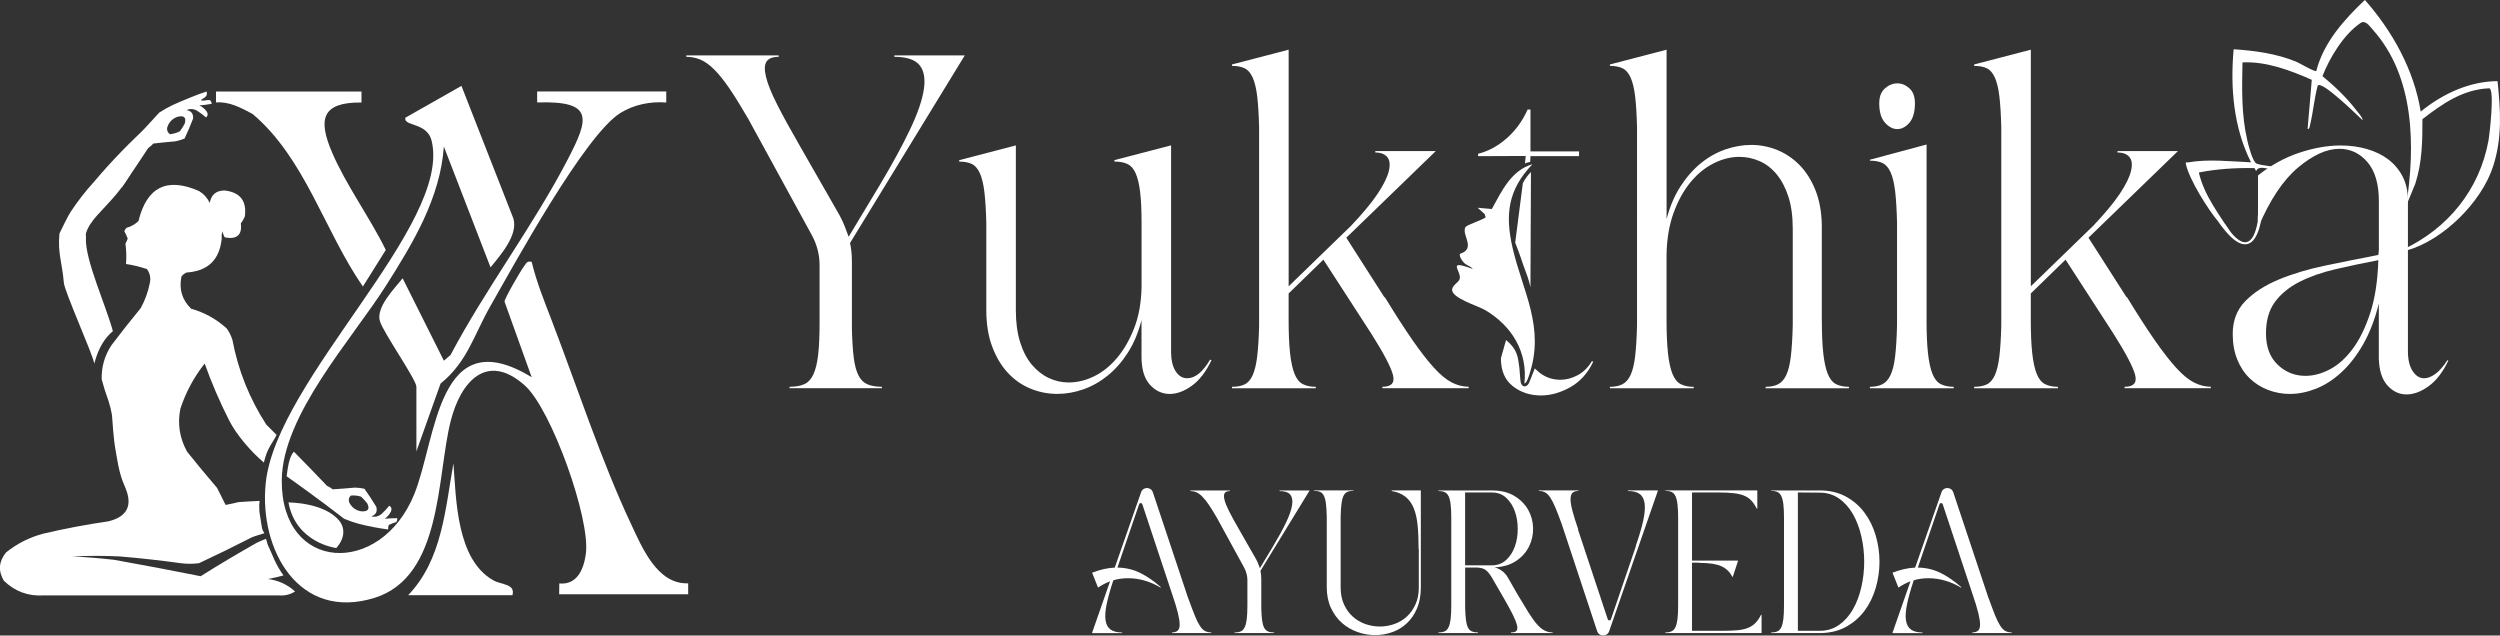 <?xml version="1.0" encoding="UTF-8"?>
<svg id="Layer_1" data-name="Layer 1" xmlns="http://www.w3.org/2000/svg" viewBox="0 0 1024.93 260.54">
  <rect x="0" y="0" width="1024.93" height="260.54" fill="#333333" stroke="none"/>
  <defs>
    <style>
      .cls-1 {
        fill: #fff;
      }
    </style>
  </defs>
  <g>
    <path class="cls-1" d="M61.86,50.51c-8.3,7.45-16.03,15.41-23.19,23.88-3.58,3.92-6.83,8.1-9.74,12.52-.96,1.46-3.8,7.16-4.54,8.79-.83,8.03,1.09,11.91,1.76,19.96-.08,3.1,12.26,30.34,12.49,33.43,1.86-7.02,4.65-10.84,7.64-13.32-2.66-10.02-11.44-29.29-11.05-38,.11-.57-.2-2.12.15-2.48.59-2.1,2.39-4.74,4.44-6.99,5.71-6.27,9.91-10.16,14.47-18.25.97-1.44,2.08-3.08,3.2-4.76"/>
    <g>
      <path class="cls-1" d="M229.24,243.62l.06-4.43c7.35.71,10.04-5.87,10.89-12.19,1.94-14.28-14.14-59.26-25.03-68.97-15.7-14-26.4-1.31-30.4,14.63-5.75,22.9-3.35,63.74-31.17,72.43-30.98,9.67-47.42-19.62-44.66-46.94,4.31-42.61,76.41-105.89,68.03-140.43-1.87-7.73-11.67-5.79-10.76-9.48l22.98-13.03,21.29,54.35c2.02,6.8-5.21,14.95-9.36,20.05l-19.14-49.55c-1.43,21.08-12.65,39.57-23.62,56.89-14.06,22.2-42.64,53.2-42.83,79.99-.27,37.78,40.47,39.53,54.27,5.78,9.26-22.66,9.41-71.72,48.19-48.07l-11.14-31c.03-1.36,6.68-12.77,7.96-14.42.97-1.25,1.12-2.34,3.18-1.88,1.95,8.15,5.17,16.12,8.17,23.93,10.34,26.95,20.38,57.68,32.52,83.46,4.58,9.73,10.78,24.92,23.47,24.4v4.48s-52.9,0-52.9,0Z"/>
      <path class="cls-1" d="M148.2,37.52v4.5c-16.5-.17-17.8,7.07-12.05,20.51,5.68,13.28,15.59,26.8,22.01,39.95l-9.39,14.98c-15.82-22.85-23.63-52.47-45.21-70.74-4.67-2.48-9.49-5.15-15-4.72v-4.48s59.64,0,59.64,0Z"/>
      <path class="cls-1" d="M273.14,37.52v4.5c-6.51-.49-13.19.83-18.79,4.29-14.58,9.02-43.54,62.05-53.44,79.42-6.65,11.67-9.33,22.66-20.29,31.51l-9.91,27.81v-26.47c0-2.95-13.3-21.81-14.92-26.8-1.83-5.61,5.73-13.31,9.28-17.68l16.91,33.78,2.72-2.33c14.37-27.16,34.05-53.16,48.1-80.26,8.64-16.65,10.86-24.05-12.58-23.29v-4.5h52.91Z"/>
      <path class="cls-1" d="M167.33,244.01c13.96-14.49,15.2-35.29,18.57-54.07,1.11,15,1.3,39.39,16.26,47.93,3.49,1.99,9.17,1.38,7.94,6.14h-42.77Z"/>
    </g>
    <path class="cls-1" d="M116.22,235.92c-1.38-1.97-2.66-4.05-3.73-6.43-.95-2.13-1.57-3.71-2.58-5.83-.36-.68-.55-2.09-.88-2.78-1.28.53-2.55,1.07-3.81,1.67-7.77,4.39-15.43,8.95-22.95,13.68-11.8-2.36-23.63-4.6-35.47-6.72-5.7-.65-11.42-1.12-17.16-1.39,6.49-.31,12.98-.31,19.48,0,8.37.7,16.72,1.63,25.04,2.78,2.47.31,4.95.31,7.42,0,7.34-3.44,14.6-6.99,21.8-10.67,1.53-.62,3.46-1.09,5-1.61-.55-1.05-.7-1.11-.99-2.22-.12-.44-.17-1.46-.35-2.16-.12-.47-.08-.96-.41-2.6,0-.03-.25-1.41-.29-1.95-.05-.64-.04-2.06-.06-2.62-.01-.31.16-1.42.15-1.72-2.11.03-6.5.4-8.61.5-1.78.44-3.56.83-5.33,1.16-1.16-2.32-2.32-4.64-3.48-6.96-4.16-4.86-8.26-9.8-12.29-14.84-3.09-5.55-4.02-11.42-2.78-17.62,2.23-6.79,5.56-12.97,9.97-18.55,2.82,7.93,6.15,15.66,9.97,23.19,2.94,5.94,9.23,13.17,14.29,17.4.93-3.72,1.55-4.96,2.74-7.07.64-1.14,1.6-2.43,2.49-4.25-1.69-1.69-2.51-2.55-4.22-4.22-6.9-10.64-11.54-22.23-13.91-34.78-.53-1.68-1.3-3.22-2.32-4.64-4.2-3.84-9.07-6.55-14.61-8.11-3.71-3.63-5.03-8.04-3.94-13.22.56-.72,1.26-1.26,2.09-1.62,8.66-.55,13.45-5.11,14.38-13.68-.08-1.09,0-2.17.23-3.25.19.65.42,1.27.7,1.85.05.29.21.52.46.7,4.89.9,7.05-1.03,6.49-5.8.66-.85,1.2-1.78,1.62-2.78.86-6.4-1.92-9.96-8.35-10.67-3.44.04-5.45,1.74-6.03,5.1-.98-2.06-2.45-3.69-4.41-4.87-13.14-5.76-21.4-1.66-24.81,12.29-1.38,1.35-3.01,2.28-4.87,2.78-.41.35-.72.82-.93,1.39.52.96.98,1.97,1.39,3.01-.25.72-.55,1.42-.93,2.09.37,2.74.45,5.52.23,8.35,2.92.45,5.78,1.15,8.58,2.09,1.27,1.74,1.66,3.68,1.16,5.8-.71,3.59-1.95,6.99-3.71,10.2-4.13,5.02-8.15,10.12-12.06,15.3-2.76,4.23-4.07,8.87-3.94,13.91.77,2.94,1.7,5.88,2.78,8.81,2.71,8.34,1.02,11.11,4.03,19.46,1.2,2.61,5.51,11.14,6.62,13.79-.16.55,1.01.23.71-.32-4.65-7.13-7.76-18.65-9.92-26.98.3,2.77.42,8.46,1.57,14.92,1.38,8.56,2.31,11.04,3.94,14.84,3.02,7.23.7,11.79-6.96,13.68-9.04,1.3-18.01,3-26.9,5.1-5.59,1.52-10.62,4.07-15.07,7.65-3,3.65-3.31,7.51-.93,11.59,4.56,4.43,10.05,6.44,16.46,6.03h96.45c2.37.18,4.53-.36,6.49-1.62-3.15-2.86-6.86-4.56-11.13-5.1,2.31-.44,4.11-.84,6.36-1.46Z"/>
    <path class="cls-1" d="M157.75,212.65c1.12-.77,1.97-1.78,2.55-3.01.41-.99.18-1.77-.7-2.32-.98,1.22-2.07,2.38-3.25,3.48-1.26.96-2.65,1.27-4.17.93,1.93-.69,2.63-2,2.09-3.94-1.53-2.54-3.15-5.01-4.87-7.42-1.29-.29-2.6-.44-3.94-.46-3.03.28-6.04.51-9.04.7-.7-.58-1.47-1.04-2.32-1.39-4.35-4.59-9.16-9.52-13.6-14.03-2.04,2.1-2.5,6.64-3,10.08,3.24,2.23,4.59,3.3,7.79,5.57,5.31,3.84,10.57,7.78,15.77,11.82,2.02.85,4.02,1.55,6.03,2.09,3.96,1.01,7.98,1.78,12.06,2.32-.07-.64,0-1.26.23-1.85.96-.48,1.97-.86,3.01-1.16.39-.47.54-1.01.46-1.62-1.74,0-3.44.08-5.1.23ZM148.25,209.64c-2.34-.32-4.04-1.56-5.1-3.71-.35-1.09-.12-2.01.7-2.78,1.43-.11,2.82.04,4.17.46.94.86,1.79,1.79,2.55,2.78,1.13,2.29.35,3.37-2.32,3.25Z"/>
    <path class="cls-1" d="M86.78,42.54c-.03-.62-.28-1.12-.74-1.52-1.09-.11-4.17.7-3.43-.22,1.9-1.05,2.56-1.78,2.05-3.28-3.92,1.25-10.09,3.83-13.81,5.52-1.88.88-3.73,1.92-5.57,3.12-4.4,4.9-8.88,9.7-13.43,14.42-2.74,2.8-3.89,4.1-6.68,6.86,1.1,3.3,2.35,7.69,4.73,9.4,3.58-5.23,7.44-10.92,10.91-16.21.77-.49,1.45-1.08,2.04-1.78,2.98-.35,5.99-.65,9.02-.91,1.31-.26,2.58-.64,3.8-1.15,1.26-2.68,2.42-5.4,3.48-8.16.19-2-.73-3.18-2.75-3.51,1.44-.61,2.86-.55,4.27.18,1.36.88,2.63,1.83,3.81,2.85.76-.7.85-1.5.28-2.4-.79-1.12-1.8-1.96-3.04-2.52,1.66-.14,3.35-.36,5.06-.67ZM75.75,50.64c-.58,1.12-1.25,2.18-2.02,3.19-1.26.65-2.6,1.05-4.03,1.19-.93-.61-1.33-1.49-1.18-2.62.67-2.31,2.12-3.82,4.37-4.55,2.61-.59,3.56.34,2.85,2.79Z"/>
    <path class="cls-1" d="M118.25,205.99s14.95-.05,20.98,7.68c0,0,4.2,4.69-1.35,11,0,0-16.52-1.91-19.62-18.67Z"/>
  </g>
  <g>
    <path class="cls-1" d="M785.07,42.38c0,3.51-.75,6.15-2.24,7.9-1.5,1.76-3.16,2.64-4.98,2.64s-3.51-.88-5.07-2.64c-1.56-1.76-2.34-4.39-2.34-7.9,0-2.73.78-4.78,2.34-6.15,1.56-1.37,3.25-2.05,5.07-2.05s3.48.68,4.98,2.05c1.49,1.37,2.24,3.41,2.24,6.15Z"/>
    <path class="cls-1" d="M395.52,22.73l-47.04,76.9c.52,2.21.78,4.82.78,7.81v27.71c.13,4.82.39,8.72.78,11.71.39,3,1.04,5.37,1.95,7.12.91,1.76,2.15,2.96,3.71,3.61,1.56.65,3.51.98,5.86.98v.59h-37.86v-.59c2.47,0,4.49-.36,6.05-1.08,1.56-.71,2.8-2.05,3.71-4,.91-1.95,1.56-4.62,1.95-8,.39-3.38.59-7.74.59-13.08v-23.81c0-4.16-1.04-8.2-3.12-12.1l-26.15-47.82c-2.86-4.94-5.4-9.04-7.61-12.3-2.21-3.25-4.29-5.85-6.24-7.81-1.95-1.95-3.84-3.32-5.66-4.1-1.82-.78-3.78-1.17-5.85-1.17v-.59h37.86v.59c-2.47,0-4.13.65-4.98,1.95-.85,1.3-.91,3.42-.2,6.34.71,2.93,2.24,6.7,4.59,11.32,2.34,4.62,5.46,10.31,9.37,17.08l16.2,28.3c.78,1.43,1.46,2.9,2.05,4.39.59,1.5,1.14,2.96,1.66,4.39l12.69-21.08c5.2-8.72,9.37-16.36,12.49-22.93s5.01-12.07,5.66-16.49c.65-4.42.03-7.74-1.85-9.95-1.89-2.21-5.3-3.32-10.25-3.32v-.59h28.89Z"/>
    <path class="cls-1" d="M480.09,143.94c0,3.51.62,6.24,1.85,8.2,1.23,1.95,2.83,2.93,4.78,2.93,3.25,0,6.37-2.53,9.37-7.61l.59.2c-2.22,4.68-4.88,8.17-8,10.44-3.12,2.27-6.18,3.41-9.17,3.41s-5.82-1.27-8.1-3.81c-2.28-2.54-3.42-6.34-3.42-11.42v-15.03c-1.3,5.07-3.16,9.5-5.56,13.27-2.41,3.77-5.17,6.93-8.3,9.46s-6.47,4.42-10.05,5.66c-3.58,1.24-7.12,1.85-10.64,1.85-3.78,0-7.42-.72-10.93-2.15-3.51-1.43-6.61-3.58-9.27-6.44-2.67-2.86-4.82-6.44-6.44-10.73-1.63-4.29-2.44-9.3-2.44-15.03v-35.91c-.13-5.08-.39-9.24-.78-12.49-.39-3.25-1.01-5.82-1.85-7.71-.85-1.88-1.95-3.15-3.32-3.81-1.37-.65-3.09-.97-5.17-.97v-.59l23.23-6.05v67.53c0,5.08.59,9.47,1.76,13.18s2.76,6.77,4.78,9.17c2.02,2.41,4.33,4.23,6.93,5.46,2.6,1.24,5.33,1.85,8.2,1.85,3.51,0,6.99-.85,10.44-2.54,3.45-1.69,6.57-4.2,9.37-7.52,2.8-3.32,5.14-7.38,7.03-12.2,1.88-4.81,2.89-10.41,3.03-16.78v-26.55c0-5.08-.2-9.24-.59-12.49-.39-3.25-1.01-5.82-1.85-7.71-.85-1.88-1.98-3.15-3.42-3.81-1.43-.65-3.19-.97-5.27-.97v-.59l23.23-6.05v84.32Z"/>
    <path class="cls-1" d="M602.08,159.16h-35.33v-.59c3.77,0,5.2-1.66,4.29-4.98-.91-3.32-3.84-8.88-8.78-16.69l-19.71-30.45-14.25,13.86v10.74c0,5.6.19,10.18.59,13.76.39,3.58,1.01,6.41,1.85,8.49.84,2.08,1.98,3.48,3.42,4.2,1.43.72,3.19,1.08,5.27,1.08v.59h-34.35v-.59c2.08,0,3.81-.32,5.17-.98,1.37-.65,2.47-1.92,3.32-3.8.85-1.89,1.46-4.46,1.85-7.71.39-3.25.65-7.42.78-12.49V52.2c-.13-5.2-.39-9.43-.78-12.69-.39-3.25-1.01-5.82-1.85-7.71-.85-1.89-1.95-3.16-3.32-3.81-1.37-.65-3.09-.98-5.17-.98v-.59l23.23-6.05v97l25.57-24.79c4.81-5.08,8.46-9.47,10.93-13.18,2.47-3.71,4-6.83,4.59-9.37.59-2.54.36-4.42-.68-5.66-1.04-1.23-2.67-1.85-4.88-1.85v-.59h24.79l-36.69,35.52,15.61,24.4h.2c4.29,7.02,8.07,12.88,11.32,17.57,3.25,4.68,6.18,8.46,8.78,11.32,2.6,2.86,5.04,4.88,7.32,6.05,2.27,1.17,4.59,1.76,6.93,1.76v.59Z"/>
    <path class="cls-1" d="M746.9,130.86c0,5.73.19,10.38.59,13.95.39,3.58,1.01,6.41,1.85,8.49.84,2.08,1.98,3.48,3.41,4.2,1.43.72,3.19,1.08,5.27,1.08v.59h-34.16v-.59c2.08,0,3.81-.36,5.17-1.08,1.37-.71,2.47-1.98,3.32-3.8.85-1.82,1.46-4.36,1.85-7.61.39-3.25.65-7.48.78-12.69v-39.62c0-5.08-.59-9.43-1.76-13.08-1.17-3.64-2.77-6.7-4.78-9.17-2.02-2.47-4.36-4.29-7.03-5.46-2.67-1.17-5.43-1.76-8.3-1.76-3.51,0-7.03.88-10.54,2.64-3.51,1.76-6.67,4.33-9.47,7.71-2.8,3.39-5.11,7.55-6.93,12.49-1.82,4.94-2.8,10.67-2.93,17.18v26.54c0,5.73.2,10.38.59,13.95.39,3.58,1.01,6.41,1.85,8.49.85,2.08,1.98,3.48,3.42,4.2,1.43.72,3.19,1.08,5.27,1.08v.59h-34.35v-.59c2.08,0,3.81-.36,5.17-1.08,1.37-.71,2.47-1.98,3.32-3.8.84-1.82,1.46-4.36,1.85-7.61.39-3.25.65-7.48.78-12.69V52.2c-.13-5.2-.39-9.43-.78-12.69-.39-3.25-1.01-5.82-1.85-7.71-.85-1.89-1.95-3.16-3.32-3.81-1.37-.65-3.09-.98-5.17-.98v-.59l23.23-6.05v69.48c1.3-5.07,3.19-9.53,5.66-13.37,2.47-3.84,5.27-7.02,8.39-9.56,3.12-2.54,6.47-4.42,10.05-5.66,3.58-1.23,7.12-1.85,10.64-1.85s7.15.68,10.54,2.05c3.38,1.37,6.41,3.38,9.08,6.05,2.67,2.67,4.85,6.05,6.54,10.15,1.69,4.1,2.6,8.88,2.73,14.35v38.84Z"/>
    <path class="cls-1" d="M789.83,130.86c0,5.73.19,10.38.59,13.95.39,3.58,1.01,6.41,1.85,8.49.84,2.08,1.98,3.48,3.42,4.2,1.43.72,3.19,1.08,5.27,1.08v.59h-34.35v-.59c2.08,0,3.81-.36,5.17-1.08,1.37-.71,2.47-1.98,3.32-3.8.85-1.82,1.46-4.36,1.85-7.61.39-3.25.65-7.48.78-12.69v-42.35c-.13-5.2-.39-9.43-.78-12.69-.39-3.25-1.01-5.82-1.85-7.71-.85-1.88-1.95-3.15-3.32-3.81-1.37-.65-3.09-.97-5.17-.97v-.39l23.23-6.24v71.63Z"/>
    <path class="cls-1" d="M906.35,159.16h-35.33v-.59c3.77,0,5.2-1.66,4.29-4.98-.91-3.32-3.84-8.88-8.78-16.69l-19.71-30.45-14.25,13.86v10.74c0,5.6.19,10.18.59,13.76.39,3.58,1.01,6.41,1.85,8.49.84,2.08,1.98,3.48,3.42,4.2,1.43.72,3.19,1.08,5.27,1.08v.59h-34.35v-.59c2.08,0,3.81-.32,5.17-.98,1.37-.65,2.47-1.92,3.32-3.8.85-1.89,1.46-4.46,1.85-7.71.39-3.25.65-7.42.78-12.49V52.2c-.13-5.2-.39-9.43-.78-12.69-.39-3.25-1.01-5.82-1.85-7.71-.85-1.89-1.95-3.16-3.32-3.81-1.37-.65-3.09-.98-5.17-.98v-.59l23.23-6.05v97l25.57-24.79c4.81-5.08,8.46-9.47,10.93-13.18,2.47-3.71,4-6.83,4.59-9.37.59-2.54.36-4.42-.68-5.66-1.04-1.23-2.67-1.85-4.88-1.85v-.59h24.79l-36.69,35.52,15.61,24.4h.2c4.29,7.02,8.07,12.88,11.32,17.57,3.25,4.68,6.18,8.46,8.78,11.32,2.6,2.86,5.04,4.88,7.32,6.05,2.27,1.17,4.59,1.76,6.93,1.76v.59Z"/>
    <path class="cls-1" d="M1003.74,147.84c-2.22,4.69-4.88,8.17-8,10.44-3.12,2.28-6.18,3.42-9.17,3.42s-5.6-1.24-7.81-3.71c-2.22-2.47-3.39-6.18-3.51-11.13v-22.44c-1.56,6.38-3.68,11.9-6.34,16.59-2.67,4.68-5.66,8.56-8.98,11.61-3.32,3.06-6.8,5.3-10.44,6.73-3.64,1.43-7.22,2.15-10.73,2.15-3.12,0-6.12-.56-8.98-1.66-2.86-1.11-5.37-2.7-7.51-4.78-2.15-2.08-3.84-4.65-5.07-7.71-1.24-3.06-1.85-6.54-1.85-10.44,0-5.46,1.72-9.95,5.17-13.47,3.45-3.51,7.97-6.44,13.56-8.78,5.59-2.34,11.97-4.26,19.13-5.76,7.15-1.49,14.44-2.96,21.86-4.39,0-.26.03-.59.1-.97.06-.39.1-.71.1-.97v-20.1c0-7.03-1.56-12.36-4.68-16-3.12-3.64-6.96-5.46-11.51-5.46-5.2,0-10.87,2.57-16.98,7.71-6.12,5.14-11.51,13.24-16.2,24.3h-.19v-21.08c5.2-4.16,10.8-7.25,16.78-9.27,5.98-2.01,11.71-3.03,17.17-3.03,3.77,0,7.35.49,10.73,1.46,3.38.97,6.31,2.41,8.78,4.29,2.47,1.89,4.42,4.23,5.86,7.02,1.43,2.8,2.15,6.08,2.15,9.86v61.68c0,3.51.65,6.24,1.95,8.2,1.3,1.95,2.86,2.93,4.68,2.93,1.43,0,2.96-.59,4.59-1.76,1.63-1.17,3.29-3.06,4.98-5.66l.39.19ZM928.99,136.72c0,5.46,1.59,9.73,4.78,12.78,3.19,3.06,6.99,4.59,11.42,4.59,3.25,0,6.57-.88,9.95-2.64,3.38-1.76,6.5-4.55,9.37-8.39,2.86-3.84,5.27-8.75,7.22-14.74,1.95-5.98,3.06-13.2,3.32-21.66-6.12,1.17-11.97,2.41-17.57,3.71-5.6,1.3-10.51,3.03-14.73,5.17-4.23,2.15-7.58,4.88-10.05,8.2-2.47,3.32-3.71,7.65-3.71,12.98Z"/>
    <path class="cls-1" d="M487.23,245.48c1,2.79,1.87,5.08,2.59,6.86.72,1.79,1.42,3.19,2.09,4.22.67,1.03,1.37,1.75,2.09,2.13s1.59.59,2.59.59v.25h-16.14v-.25c1,0,1.78-.24,2.34-.71.56-.47.84-1.31.84-2.51s-.25-2.82-.75-4.85c-.5-2.03-1.28-4.59-2.34-7.65l-12.21-36.8c-.11-.33-.33-.5-.67-.5s-.56.17-.67.5l-8.87,25.93c3.35.05,6.44.78,9.28,2.17,2.84,1.4,5.69,3.35,8.53,5.86l-.17.17c-2.01-1.23-4.14-2.18-6.4-2.84-2.26-.67-4.56-1-6.9-1-2.12,0-4.13.28-6.02.84-1.28,3.85-2.2,7.14-2.76,9.87-.56,2.73-.7,4.95-.42,6.65.28,1.7.97,2.94,2.09,3.72,1.12.78,2.68,1.17,4.68,1.17v.25h-12.21c-.06,0-.08-.05-.08-.17l7.36-21.08c-1.73.67-3.37,1.53-4.94,2.59l-2.43-6.1c3.29-1.28,6.39-1.98,9.28-2.09l10.79-30.87c.22-.61.56-1.06,1-1.34.45-.28.92-.42,1.42-.42s.98.14,1.42.42c.45.28.78.73,1,1.34l14.55,43.66Z"/>
    <path class="cls-1" d="M536.92,201.06l-20.16,32.96c.22.95.33,2.06.33,3.35v11.88c.05,2.06.17,3.74.33,5.02.17,1.29.45,2.3.84,3.06.39.75.92,1.27,1.59,1.55.67.28,1.51.42,2.51.42v.25h-16.23v-.25c1.06,0,1.92-.16,2.59-.46.67-.31,1.2-.88,1.59-1.72.39-.84.67-1.98.84-3.43.17-1.45.25-3.32.25-5.6v-10.21c0-1.78-.45-3.51-1.34-5.18l-11.21-20.49c-1.23-2.12-2.32-3.87-3.26-5.27-.95-1.39-1.84-2.51-2.68-3.35-.84-.84-1.64-1.42-2.42-1.76-.78-.33-1.62-.5-2.51-.5v-.25h16.23v.25c-1.06,0-1.77.28-2.13.84-.36.56-.39,1.46-.08,2.72.3,1.26.96,2.87,1.96,4.85,1,1.98,2.34,4.42,4.02,7.32l6.94,12.13c.33.62.63,1.24.88,1.88.25.64.49,1.27.71,1.88l5.44-9.03c2.23-3.74,4.01-7.01,5.35-9.83,1.34-2.81,2.15-5.17,2.43-7.07.28-1.9.01-3.32-.8-4.27s-2.27-1.42-4.39-1.42v-.25h12.38Z"/>
    <path class="cls-1" d="M582.5,201.06v39.73c0,3.35-.53,6.25-1.59,8.7-1.06,2.46-2.47,4.49-4.22,6.11-1.76,1.62-3.76,2.82-6.02,3.6-2.26.78-4.56,1.17-6.9,1.17s-4.87-.42-7.24-1.26c-2.37-.84-4.49-2.08-6.36-3.72-1.87-1.64-3.37-3.69-4.52-6.15-1.14-2.45-1.71-5.27-1.71-8.45v-28.94c-.06-2.17-.17-3.94-.33-5.31s-.45-2.45-.84-3.26-.92-1.35-1.59-1.63c-.67-.28-1.51-.42-2.51-.42v-.17h16.23v.17c-1,0-1.84.14-2.51.42-.67.28-1.2.82-1.59,1.63-.39.81-.67,1.9-.84,3.26-.17,1.37-.28,3.14-.33,5.31v28.94c0,2.68.46,5.02,1.38,7.03s2.13,3.68,3.64,5.02c1.51,1.34,3.22,2.34,5.14,3.01,1.92.67,3.89,1,5.9,1s3.97-.33,5.9-1c1.92-.67,3.62-1.67,5.1-3.01,1.48-1.34,2.68-3.01,3.6-5.02.92-2.01,1.38-4.35,1.38-7.03v-15.72h-.08c0-3.74-.14-7-.42-9.79s-.82-5.14-1.63-7.07c-.81-1.93-1.94-3.46-3.39-4.6-1.45-1.14-3.32-1.91-5.6-2.3v-.25h11.96Z"/>
    <path class="cls-1" d="M622.07,243.56c1.78,3.01,3.3,5.52,4.56,7.53,1.25,2.01,2.43,3.63,3.51,4.85,1.09,1.23,2.13,2.09,3.14,2.59,1,.5,2.09.75,3.26.75v.25h-17.06v-.25c1.17,0,1.94-.25,2.3-.75.36-.5.39-1.32.08-2.47-.31-1.14-.94-2.65-1.88-4.52-.95-1.87-2.2-4.14-3.76-6.82l-4.6-7.95c-1-1.67-1.96-2.77-2.88-3.31-.92-.53-2.11-.79-3.55-.79h-4.52v16.48c.05,2.06.17,3.75.33,5.06.17,1.31.45,2.34.84,3.1.39.75.92,1.27,1.59,1.55.67.28,1.51.42,2.51.42v.25h-16.23v-.25c1.06,0,1.92-.16,2.59-.46.67-.31,1.2-.88,1.59-1.72.39-.84.67-1.98.84-3.43.17-1.45.25-3.32.25-5.6v-35.63c0-2.28-.08-4.15-.25-5.6-.17-1.45-.45-2.58-.84-3.39-.39-.81-.92-1.37-1.59-1.67-.67-.31-1.53-.46-2.59-.46v-.25h21.91c3.68,0,6.76.75,9.24,2.26,2.48,1.51,4.36,3.4,5.65,5.69,1.28,2.29,1.95,4.77,2.01,7.44.06,2.68-.49,5.19-1.63,7.53-1.14,2.34-2.9,4.32-5.27,5.94-2.37,1.62-5.34,2.51-8.91,2.68,1.12.28,2.15.77,3.09,1.46.95.7,1.73,1.57,2.34,2.63l3.93,6.86ZM600.65,231.77h10.96c2.34,0,4.31-.74,5.9-2.22s2.77-3.32,3.55-5.52c.78-2.2,1.17-4.6,1.17-7.19s-.39-4.99-1.17-7.19c-.78-2.2-1.95-4.04-3.51-5.52-1.56-1.48-3.54-2.22-5.94-2.22h-10.96v29.86Z"/>
    <path class="cls-1" d="M646.91,217.04l12.21,36.8c.11.33.33.5.67.5s.56-.17.67-.5l10.37-30.37-.33.67c1.45-4.13,2.49-7.64,3.14-10.54.64-2.9.85-5.26.63-7.07-.22-1.81-.89-3.14-2.01-3.98-1.12-.84-2.73-1.25-4.85-1.25v-.25h12.21c.05,0,.1.02.13.04.03.03.01.04-.04.04l-19.99,57.63c-.22.62-.56,1.06-1,1.34-.45.28-.95.42-1.51.42-.5,0-.98-.14-1.42-.42-.45-.28-.78-.72-1-1.34l-14.47-43.75c-1-2.79-1.88-5.08-2.63-6.86-.75-1.79-1.46-3.18-2.13-4.18-.67-1-1.37-1.7-2.09-2.09-.73-.39-1.59-.59-2.59-.59v-.25h16.23v.25c-1.06,0-1.86.24-2.38.71-.53.47-.81,1.31-.84,2.51-.03,1.2.22,2.82.75,4.85.53,2.04,1.32,4.59,2.38,7.65h-.08Z"/>
    <path class="cls-1" d="M706.3,258.61c2.45,0,4.52-.08,6.19-.25,1.67-.17,3.09-.5,4.27-1s2.16-1.17,2.97-2.01c.81-.84,1.55-1.93,2.22-3.26h.25v7.44h-39.48v-.25c1.06,0,1.92-.16,2.59-.46.67-.31,1.2-.88,1.59-1.72.39-.84.67-1.98.84-3.43.17-1.45.25-3.32.25-5.6v-35.63c0-2.28-.08-4.15-.25-5.6-.17-1.45-.45-2.59-.84-3.43-.39-.84-.92-1.41-1.59-1.72-.67-.3-1.53-.46-2.59-.46v-.17h37.73v7.45h-.25c-.67-1.34-1.41-2.44-2.22-3.31-.81-.86-1.8-1.53-2.97-2.01s-2.59-.81-4.27-1c-1.67-.19-3.74-.29-6.19-.29h-10.87v27.94h18.9l-2.17,6.61h-.25c-.95-1.95-2.42-3.39-4.43-4.31-2.01-.92-5.05-1.38-9.12-1.38v-.08h-2.93v27.94h12.63Z"/>
    <path class="cls-1" d="M746.03,201.06c4.07,0,7.64.84,10.71,2.51,3.07,1.67,5.62,3.88,7.65,6.61,2.04,2.73,3.57,5.85,4.6,9.37,1.03,3.51,1.55,7.1,1.55,10.75s-.52,7.23-1.55,10.75c-1.03,3.51-2.56,6.64-4.6,9.37-2.04,2.73-4.59,4.94-7.65,6.61-3.07,1.67-6.64,2.51-10.71,2.51h-19.91v-.25c1.06,0,1.92-.16,2.59-.46.67-.31,1.2-.88,1.59-1.72.39-.84.67-1.98.84-3.43.17-1.45.25-3.32.25-5.6v-35.63c0-2.28-.08-4.15-.25-5.6-.17-1.45-.45-2.59-.84-3.43-.39-.84-.92-1.41-1.59-1.72-.67-.3-1.53-.46-2.59-.46v-.17h19.91ZM746.03,258.61c3.01,0,5.66-.81,7.95-2.43,2.29-1.62,4.18-3.75,5.69-6.4,1.5-2.65,2.65-5.67,3.43-9.08.78-3.4,1.17-6.87,1.17-10.41s-.39-7.01-1.17-10.41c-.78-3.4-1.93-6.43-3.43-9.08-1.51-2.65-3.4-4.78-5.69-6.4-2.29-1.61-4.94-2.43-7.95-2.43l-8.95-.08v56.71h8.95Z"/>
    <path class="cls-1" d="M815.37,245.48c1,2.79,1.87,5.08,2.59,6.86.72,1.79,1.42,3.19,2.09,4.22.67,1.03,1.37,1.75,2.09,2.13s1.59.59,2.59.59v.25h-16.14v-.25c1,0,1.78-.24,2.34-.71.56-.47.84-1.31.84-2.51s-.25-2.82-.75-4.85c-.5-2.03-1.28-4.59-2.34-7.65l-12.21-36.8c-.11-.33-.33-.5-.67-.5s-.56.17-.67.5l-8.87,25.93c3.35.05,6.44.78,9.28,2.17,2.84,1.4,5.69,3.35,8.53,5.86l-.17.17c-2.01-1.23-4.14-2.18-6.4-2.84-2.26-.67-4.56-1-6.9-1-2.12,0-4.13.28-6.02.84-1.28,3.85-2.2,7.14-2.76,9.87-.56,2.73-.7,4.95-.42,6.65.28,1.7.97,2.94,2.09,3.72,1.12.78,2.68,1.17,4.68,1.17v.25h-12.21c-.06,0-.08-.05-.08-.17l7.36-21.08c-1.73.67-3.37,1.53-4.94,2.59l-2.43-6.1c3.29-1.28,6.39-1.98,9.28-2.09l10.79-30.87c.22-.61.56-1.06,1-1.34.45-.28.92-.42,1.42-.42s.98.14,1.42.42c.45.28.78.73,1,1.34l14.55,43.66Z"/>
    <path class="cls-1" d="M992.42,45.76c8.79-7.2,19.95-12.46,31.5-12.49,1.26,11.99,1.96,23.13-1.77,34.8-4.72,14.76-20.51,30.44-35.52,34.63-.58.16-1.51.49-1.35-.46,18.29-8.58,31.2-24.43,34.9-44.46.52-2.82,2.57-20.98.39-21.58-10.78.39-19.29,6.34-27.44,12.65.01,9.04-.12,17.81-2.94,26.49l-3.72,9.05c3.75-24.23,3.6-52.91-13.69-72.21-1.39-1.55-3.02-4.12-5.06-2.73-6.89,4.69-12.58,14.11-15.58,21.76,5.15,4.25,10.04,8.93,14.1,14.26.85,1.12,2.22,2.46,2.39,3.84-1.99-1.83-16.48-16.18-18.42-14.27-1.44,5.26-1.86,10.91-3.15,16.18-.15.6-.17,1.79-1.01,1.65l1.71-20.14c-8.81-3.91-18.64-7.61-28.41-7.15-.21,10.87-.49,21.42,2,32.07.45,1.94,2.13,8.61,3.72,9.36,1.73.82,5.32.91,7.42,1.5.61.17,1.8.15,1.66,1-2.86.75-7.93-2.37-9.21.61l-.68-1.21c-7.63-.13-15.31.33-22.8,1.81,2.21,9.58,8.5,17.42,13.67,25.55l-5.65-5.34c-4.29-5.09-11.88-17.2-13.31-23.55-.27-1.23.11-.67.85-.8,8.3-1.47,17.47-.39,25.84-.03-7.18-14.21-8.55-30.67-7.13-46.36,8.86.61,17.26,1.73,25.55,5.06,1.44.58,7.74,4.36,8.33,3.85,3-11.69,11.39-21.03,19.92-29.12,11.29,12.78,20.16,28.74,22.89,45.76Z"/>
    <path class="cls-1" d="M912.46,92.2s9.83,16.81,13.13-1.27l.07-2.59,1.26,2.12s-2.79,21.51-17.44.48l2.98,1.26Z"/>
    <g>
      <path class="cls-1" d="M624.32,75.12l-3.13,24.37c1.91,4.77,3.08,8.54,3.37,9.34,1.5,4.13,2.1,5.37,2.88,8.93l.21-47.25c-1.03,1.06-2.27,2.52-3.34,4.61Z"/>
      <path class="cls-1" d="M627.45,62.08v-17.18h-1.17c-2.08,4.69-4.95,8.62-8.59,11.81-3.64,3.19-7.55,5.3-11.71,6.34v.97l19.52-.08-.3,3.08c.64-.34,1.34-.49,2.14-.63l.11-2.37h19.91v-1.95h-19.91Z"/>
      <path class="cls-1" d="M652.62,148.08c-1.56,2.6-3.51,4.52-5.86,5.76-2.34,1.24-4.68,1.85-7.03,1.85-3.25,0-6.12-.98-8.59-2.93,0,0-.49-.36-1.92-1.72l-2.36,5.99c-.57,1.08-1.42,1.53-2.15,1.35-.63-.15-1.12-1.05-1.23-1.5-.26-1.02-.39-4.71-.58-6.12-.61-4.37-.68-7.39-5.46-11.36l-2.11,7.5c0,5.08,1.63,8.88,4.88,11.42,3.25,2.54,7.09,3.81,11.51,3.81,4.03,0,8.07-1.14,12.1-3.41,4.03-2.28,7.15-5.76,9.37-10.44l-.59-.2Z"/>
      <path class="cls-1" d="M628.26,67.33c-9.98,10.37-11.3,20.59-8.15,34.26,4.15,17.99,13.38,32.51,6.85,52.04-.32.95-.97,3.32-2,3.61,1.44-12.91-5.14-23.59-15.93-30.03-3.16-1.89-14.03-4.97-13.69-8.55.17-1.8,2.73-2.97,3.08-4.22.93-3.32-5.8-8.35,5.38-4.16-1.02-1.37-2.66-1.32-3.97-2.96-.64-.81-1.61-2.22-1.29-3.25,6.87-2.16.42-7.92,2.28-10.99.51-.84,6.87-2.91,8.27-3.96l-.42-1.36-2.88-2.58,5.82.51c4.02-7.29,7.93-15.87,16.66-18.36Z"/>
    </g>
  </g>
</svg>